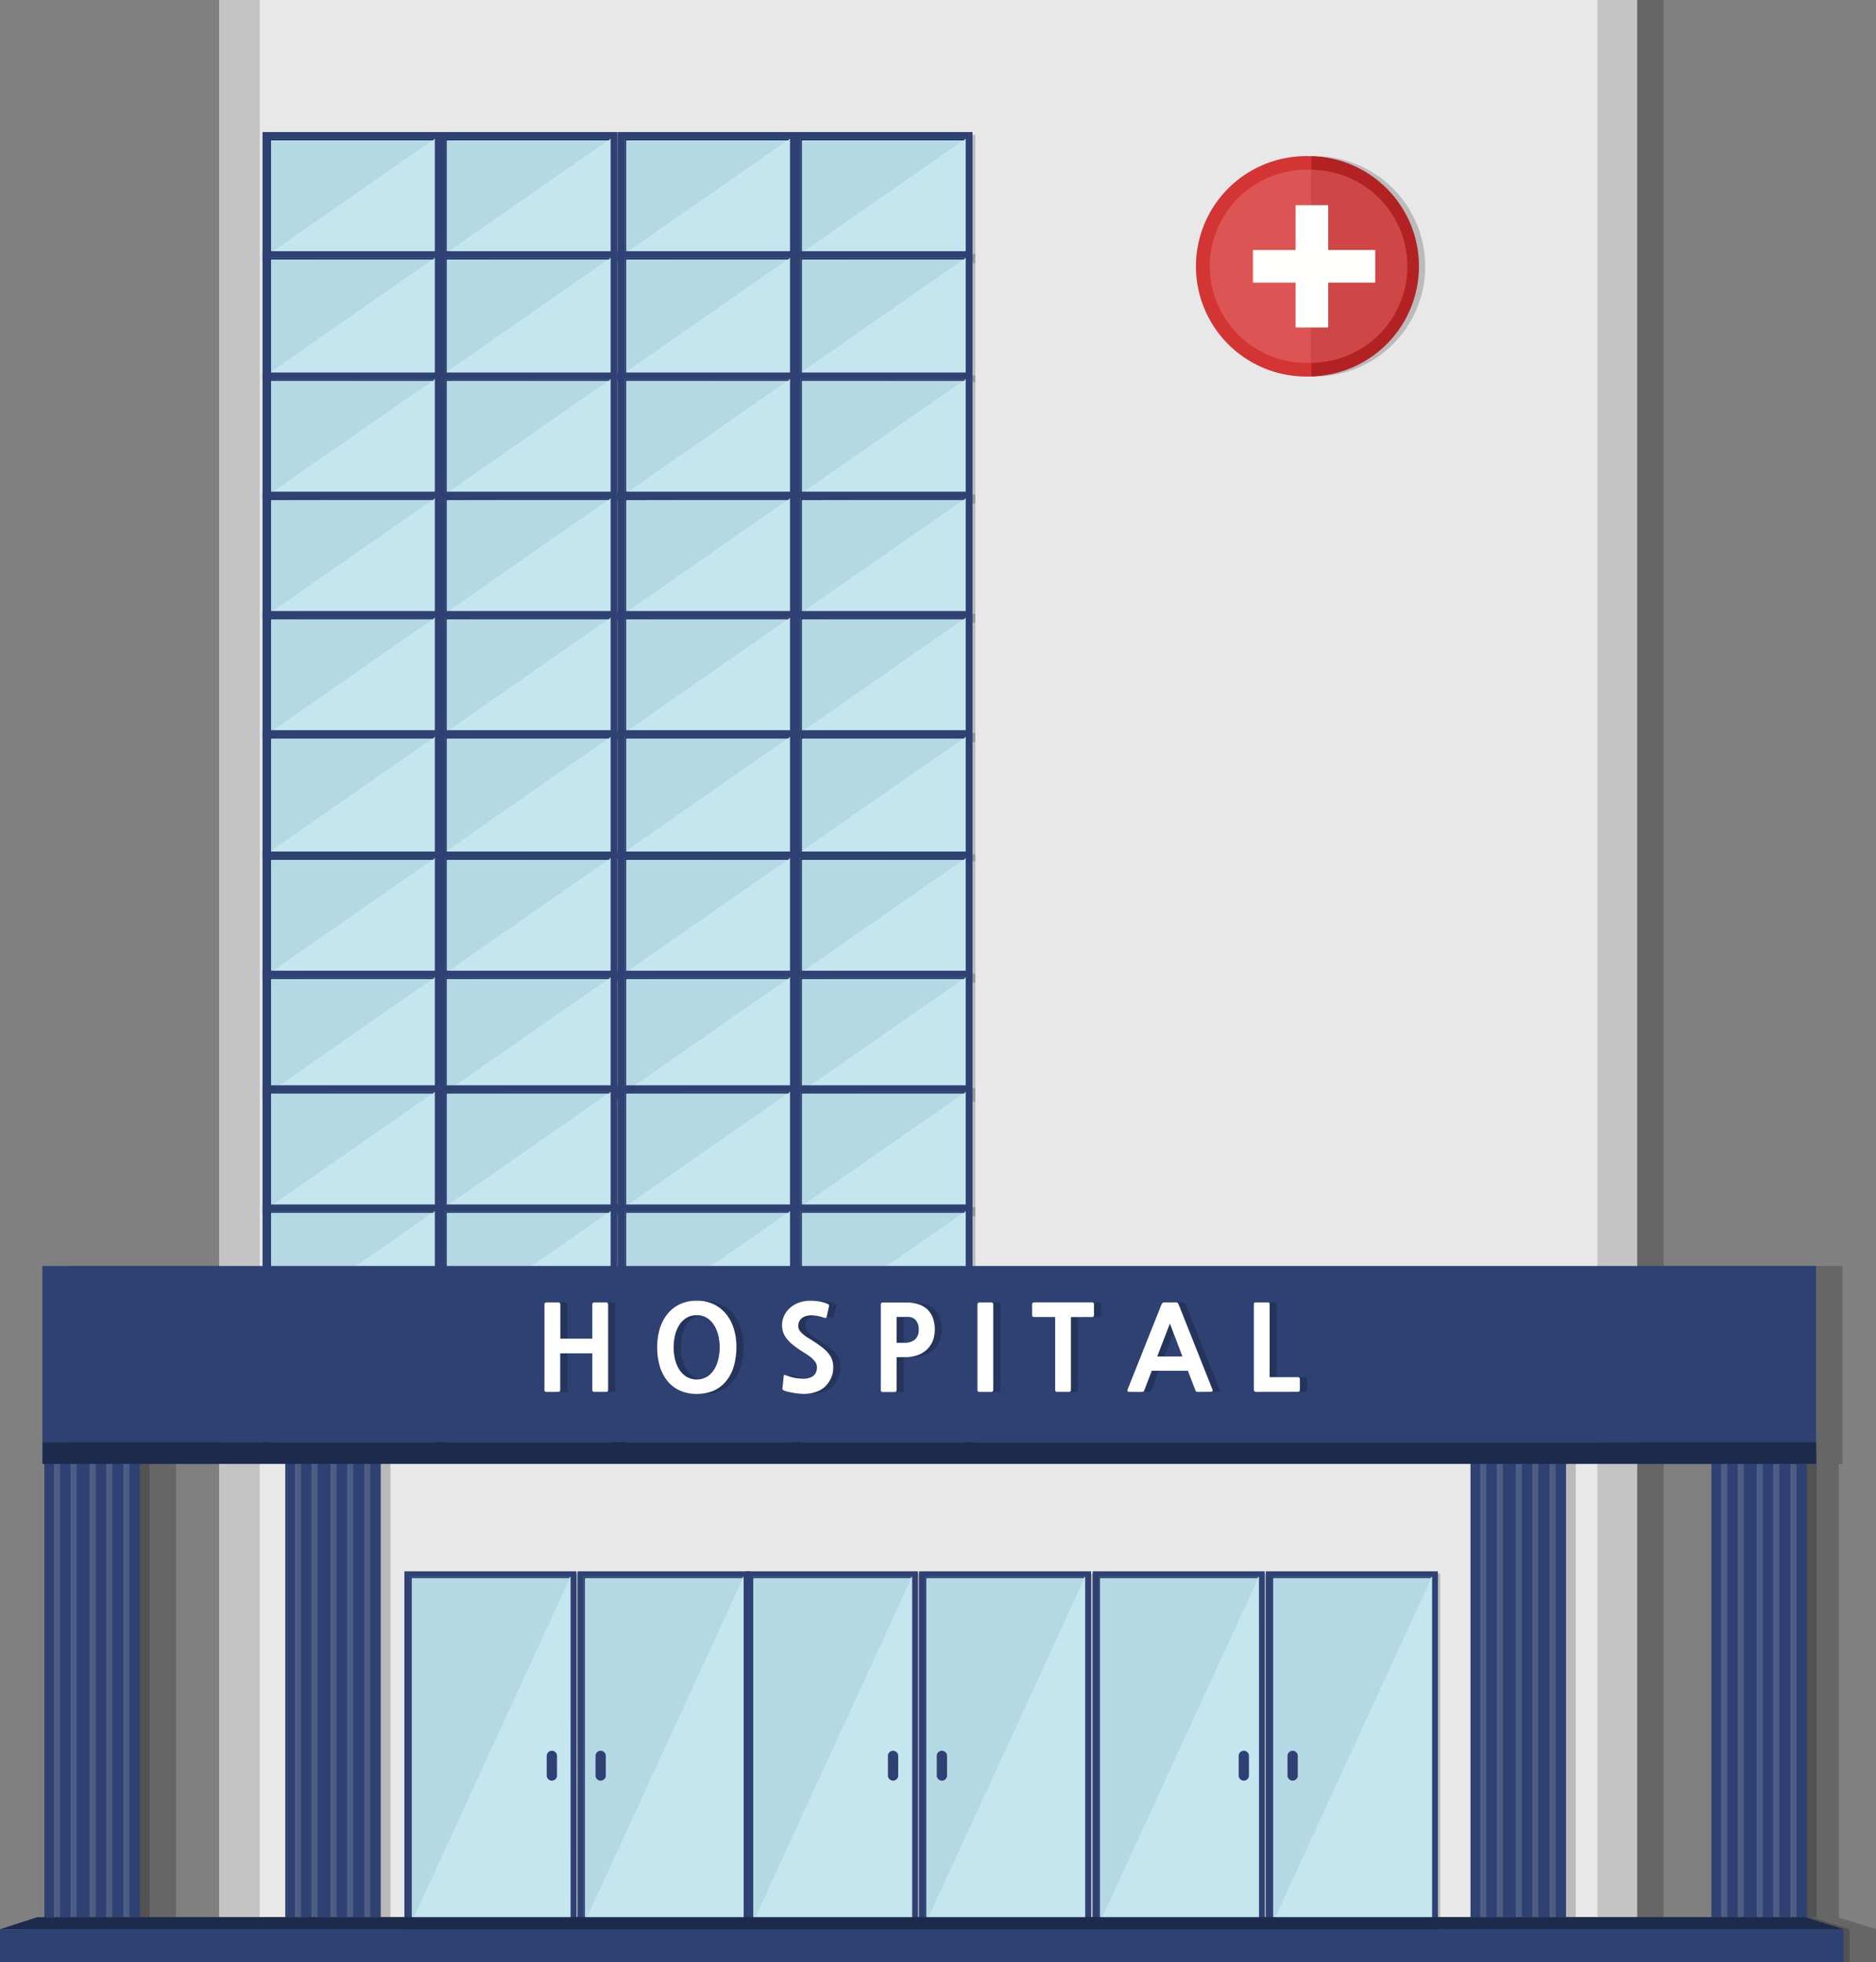 <svg xmlns="http://www.w3.org/2000/svg" width="116.7" height="122.08" viewBox="0 0 116.7 122.08">
  <rect x="0" y="0" width="116.7" height="122.08" fill="#808080" stroke="none"/>
  <g id="g_1798" data-name="g 1798" transform="translate(-435.551 -171.945)">
    <path id="path_869" data-name="path 869" d="M549.884,291.232h.052V263.024h.233V250.71h-11.13V171.945h-88.2V250.71h-11.01v12.314h.12v28.2h-.442l-2.317.748v2.051H552.251v-2.051Zm-6.494-.006H526.608v0h12.431v-28.2h4.351Zm-92.517,0h11.3v0H446.5v-28.2h4.344v28.2Z" opacity="0.2"/>
    <rect id="rectangle_2852" data-name="rectangle 2852" width="88.087" height="119.277" transform="translate(449.199 171.945)" fill="#e8e8e8"/>
    <g id="g_957" data-name="g 957">
      <g id="g_856" data-name="g 856">
        <g id="g_806" data-name="g 806">
          <g id="g_802" data-name="g 802">
            <g id="g_801" data-name="g 801">
              <rect id="rectangle_2853" data-name="rectangle 2853" width="11.141" height="7.98" transform="translate(452.055 180.332)" opacity="0.2"/>
              <g id="g_800" data-name="g 800">
                <rect id="rectangle_2854" data-name="rectangle 2854" width="11.142" height="7.982" transform="translate(451.883 180.16)" fill="#2e4172"/>
                <rect id="rectangle_2855" data-name="rectangle 2855" width="10.279" height="7.154" transform="translate(452.313 180.574)" fill="#b5d8e5"/>
                <path id="path_870" data-name="path 870" d="M462.592,180.574l-10.279,7.154h10.279Z" fill="#c5e5ef"/>
              </g>
            </g>
            <path id="path_871" data-name="path 871" d="M462.592,180.574l-.109.1H452.407v7.05h-.094v-7.154Z" fill="#1c3263"/>
          </g>
          <g id="g_805" data-name="g 805">
            <g id="g_804" data-name="g 804">
              <rect id="rectangle_2856" data-name="rectangle 2856" width="11.141" height="7.98" transform="translate(462.987 180.332)" opacity="0.2"/>
              <g id="g_803" data-name="g 803">
                <rect id="rectangle_2857" data-name="rectangle 2857" width="11.142" height="7.982" transform="translate(462.814 180.16)" fill="#2e4172"/>
                <rect id="rectangle_2858" data-name="rectangle 2858" width="10.28" height="7.154" transform="translate(463.244 180.574)" fill="#b5d8e5"/>
                <path id="path_872" data-name="path 872" d="M473.525,180.574l-10.28,7.154h10.28Z" fill="#c5e5ef"/>
              </g>
            </g>
            <path id="path_873" data-name="path 873" d="M473.525,180.574l-.11.1H463.339v7.05h-.094v-7.154Z" fill="#1c3263"/>
          </g>
        </g>
        <g id="g_813" data-name="g 813">
          <g id="g_809" data-name="g 809">
            <g id="g_808" data-name="g 808">
              <rect id="rectangle_2859" data-name="rectangle 2859" width="11.141" height="7.98" transform="translate(474.148 180.332)" opacity="0.2"/>
              <g id="g_807" data-name="g 807">
                <rect id="rectangle_2860" data-name="rectangle 2860" width="11.142" height="7.982" transform="translate(473.975 180.16)" fill="#2e4172"/>
                <rect id="rectangle_2861" data-name="rectangle 2861" width="10.279" height="7.154" transform="translate(474.406 180.574)" fill="#b5d8e5"/>
                <path id="path_874" data-name="path 874" d="M484.685,180.574l-10.279,7.154h10.279Z" fill="#c5e5ef"/>
              </g>
            </g>
            <path id="path_875" data-name="path 875" d="M484.685,180.574l-.109.1H474.5v7.05h-.094v-7.154Z" fill="#1c3263"/>
          </g>
          <g id="g_812" data-name="g 812">
            <g id="g_811" data-name="g 811">
              <rect id="rectangle_2862" data-name="rectangle 2862" width="11.141" height="7.98" transform="translate(485.08 180.332)" opacity="0.2"/>
              <g id="g_810" data-name="g 810">
                <rect id="rectangle_2863" data-name="rectangle 2863" width="11.142" height="7.982" transform="translate(484.906 180.16)" fill="#2e4172"/>
                <rect id="rectangle_2864" data-name="rectangle 2864" width="10.281" height="7.154" transform="translate(485.337 180.574)" fill="#b5d8e5"/>
                <path id="path_876" data-name="path 876" d="M495.618,180.574l-10.281,7.154h10.281Z" fill="#c5e5ef"/>
              </g>
            </g>
            <path id="path_877" data-name="path 877" d="M495.618,180.574l-.11.1H485.431v7.05h-.094v-7.154Z" fill="#1c3263"/>
          </g>
        </g>
        <g id="g_820" data-name="g 820">
          <g id="g_816" data-name="g 816">
            <g id="g_815" data-name="g 815">
              <rect id="rectangle_2865" data-name="rectangle 2865" width="11.141" height="7.979" transform="translate(452.055 187.747)" opacity="0.2"/>
              <g id="g_814" data-name="g 814">
                <rect id="rectangle_2866" data-name="rectangle 2866" width="11.142" height="7.982" transform="translate(451.883 187.574)" fill="#2e4172"/>
                <rect id="rectangle_2867" data-name="rectangle 2867" width="10.279" height="7.154" transform="translate(452.313 187.988)" fill="#b5d8e5"/>
                <path id="path_878" data-name="path 878" d="M462.592,187.988l-10.279,7.154h10.279Z" fill="#c5e5ef"/>
              </g>
            </g>
            <path id="path_879" data-name="path 879" d="M462.592,187.988l-.109.1H452.407v7.051h-.094v-7.154Z" fill="#1c3263"/>
          </g>
          <g id="g_819" data-name="g 819">
            <g id="g_818" data-name="g 818">
              <rect id="rectangle_2868" data-name="rectangle 2868" width="11.141" height="7.979" transform="translate(462.987 187.747)" opacity="0.2"/>
              <g id="g_817" data-name="g 817">
                <rect id="rectangle_2869" data-name="rectangle 2869" width="11.142" height="7.982" transform="translate(462.814 187.574)" fill="#2e4172"/>
                <rect id="rectangle_2870" data-name="rectangle 2870" width="10.28" height="7.154" transform="translate(463.244 187.988)" fill="#b5d8e5"/>
                <path id="path_880" data-name="path 880" d="M473.525,187.988l-10.28,7.154h10.28Z" fill="#c5e5ef"/>
              </g>
            </g>
            <path id="path_881" data-name="path 881" d="M473.525,187.988l-.11.1H463.339v7.051h-.094v-7.154Z" fill="#1c3263"/>
          </g>
        </g>
        <g id="g_827" data-name="g 827">
          <g id="g_823" data-name="g 823">
            <g id="g_822" data-name="g 822">
              <rect id="rectangle_2871" data-name="rectangle 2871" width="11.141" height="7.979" transform="translate(474.148 187.747)" opacity="0.2"/>
              <g id="g_821" data-name="g 821">
                <rect id="rectangle_2872" data-name="rectangle 2872" width="11.142" height="7.982" transform="translate(473.975 187.574)" fill="#2e4172"/>
                <rect id="rectangle_2873" data-name="rectangle 2873" width="10.279" height="7.154" transform="translate(474.406 187.988)" fill="#b5d8e5"/>
                <path id="path_882" data-name="path 882" d="M484.685,187.988l-10.279,7.154h10.279Z" fill="#c5e5ef"/>
              </g>
            </g>
            <path id="path_883" data-name="path 883" d="M484.685,187.988l-.109.1H474.5v7.051h-.094v-7.154Z" fill="#1c3263"/>
          </g>
          <g id="g_826" data-name="g 826">
            <g id="g_825" data-name="g 825">
              <rect id="rectangle_2874" data-name="rectangle 2874" width="11.141" height="7.979" transform="translate(485.08 187.747)" opacity="0.2"/>
              <g id="g_824" data-name="g 824">
                <rect id="rectangle_2875" data-name="rectangle 2875" width="11.142" height="7.982" transform="translate(484.906 187.574)" fill="#2e4172"/>
                <rect id="rectangle_2876" data-name="rectangle 2876" width="10.281" height="7.154" transform="translate(485.337 187.988)" fill="#b5d8e5"/>
                <path id="path_884" data-name="path 884" d="M495.618,187.988l-10.281,7.154h10.281Z" fill="#c5e5ef"/>
              </g>
            </g>
            <path id="path_885" data-name="path 885" d="M495.618,187.988l-.11.1H485.431v7.051h-.094v-7.154Z" fill="#1c3263"/>
          </g>
        </g>
        <g id="g_834" data-name="g 834">
          <g id="g_830" data-name="g 830">
            <g id="g_829" data-name="g 829">
              <rect id="rectangle_2877" data-name="rectangle 2877" width="11.141" height="7.98" transform="translate(452.055 195.294)" opacity="0.2"/>
              <g id="g_828" data-name="g 828">
                <rect id="rectangle_2878" data-name="rectangle 2878" width="11.142" height="7.982" transform="translate(451.883 195.122)" fill="#2e4172"/>
                <rect id="rectangle_2879" data-name="rectangle 2879" width="10.279" height="7.153" transform="translate(452.313 195.537)" fill="#b5d8e5"/>
                <path id="path_886" data-name="path 886" d="M462.592,195.537l-10.279,7.153h10.279Z" fill="#c5e5ef"/>
              </g>
            </g>
            <path id="path_887" data-name="path 887" d="M462.592,195.537l-.109.1H452.407v7.05h-.094v-7.153Z" fill="#1c3263"/>
          </g>
          <g id="g_833" data-name="g 833">
            <g id="g_832" data-name="g 832">
              <rect id="rectangle_2880" data-name="rectangle 2880" width="11.141" height="7.98" transform="translate(462.987 195.294)" opacity="0.2"/>
              <g id="g_831" data-name="g 831">
                <rect id="rectangle_2881" data-name="rectangle 2881" width="11.142" height="7.982" transform="translate(462.814 195.122)" fill="#2e4172"/>
                <rect id="rectangle_2882" data-name="rectangle 2882" width="10.28" height="7.153" transform="translate(463.244 195.537)" fill="#b5d8e5"/>
                <path id="path_888" data-name="path 888" d="M473.525,195.537l-10.28,7.153h10.28Z" fill="#c5e5ef"/>
              </g>
            </g>
            <path id="path_889" data-name="path 889" d="M473.525,195.537l-.11.1H463.339v7.05h-.094v-7.153Z" fill="#1c3263"/>
          </g>
        </g>
        <g id="g_841" data-name="g 841">
          <g id="g_837" data-name="g 837">
            <g id="g_836" data-name="g 836">
              <rect id="rectangle_2883" data-name="rectangle 2883" width="11.141" height="7.98" transform="translate(474.148 195.294)" opacity="0.2"/>
              <g id="g_835" data-name="g 835">
                <rect id="rectangle_2884" data-name="rectangle 2884" width="11.142" height="7.982" transform="translate(473.975 195.122)" fill="#2e4172"/>
                <rect id="rectangle_2885" data-name="rectangle 2885" width="10.279" height="7.153" transform="translate(474.406 195.537)" fill="#b5d8e5"/>
                <path id="path_890" data-name="path 890" d="M484.685,195.537l-10.279,7.153h10.279Z" fill="#c5e5ef"/>
              </g>
            </g>
            <path id="path_891" data-name="path 891" d="M484.685,195.537l-.109.1H474.5v7.05h-.094v-7.153Z" fill="#1c3263"/>
          </g>
          <g id="g_840" data-name="g 840">
            <g id="g_839" data-name="g 839">
              <rect id="rectangle_2886" data-name="rectangle 2886" width="11.141" height="7.98" transform="translate(485.08 195.294)" opacity="0.2"/>
              <g id="g_838" data-name="g 838">
                <rect id="rectangle_2887" data-name="rectangle 2887" width="11.142" height="7.982" transform="translate(484.906 195.122)" fill="#2e4172"/>
                <rect id="rectangle_2888" data-name="rectangle 2888" width="10.281" height="7.153" transform="translate(485.337 195.537)" fill="#b5d8e5"/>
                <path id="path_892" data-name="path 892" d="M495.618,195.537l-10.281,7.153h10.281Z" fill="#c5e5ef"/>
              </g>
            </g>
            <path id="path_893" data-name="path 893" d="M495.618,195.537l-.11.1H485.431v7.05h-.094v-7.153Z" fill="#1c3263"/>
          </g>
        </g>
        <g id="g_848" data-name="g 848">
          <g id="g_844" data-name="g 844">
            <g id="g_843" data-name="g 843">
              <rect id="rectangle_2889" data-name="rectangle 2889" width="11.141" height="7.981" transform="translate(452.055 202.708)" opacity="0.2"/>
              <g id="g_842" data-name="g 842">
                <rect id="rectangle_2890" data-name="rectangle 2890" width="11.142" height="7.983" transform="translate(451.883 202.536)" fill="#2e4172"/>
                <rect id="rectangle_2891" data-name="rectangle 2891" width="10.279" height="7.153" transform="translate(452.313 202.951)" fill="#b5d8e5"/>
                <path id="path_894" data-name="path 894" d="M462.592,202.951,452.313,210.1h10.279Z" fill="#c5e5ef"/>
              </g>
            </g>
            <path id="path_895" data-name="path 895" d="M462.592,202.951l-.109.1H452.407V210.1h-.094v-7.153Z" fill="#1c3263"/>
          </g>
          <g id="g_847" data-name="g 847">
            <g id="g_846" data-name="g 846">
              <rect id="rectangle_2892" data-name="rectangle 2892" width="11.141" height="7.981" transform="translate(462.987 202.708)" opacity="0.2"/>
              <g id="g_845" data-name="g 845">
                <rect id="rectangle_2893" data-name="rectangle 2893" width="11.142" height="7.983" transform="translate(462.814 202.536)" fill="#2e4172"/>
                <rect id="rectangle_2894" data-name="rectangle 2894" width="10.28" height="7.153" transform="translate(463.244 202.951)" fill="#b5d8e5"/>
                <path id="path_896" data-name="path 896" d="M473.525,202.951l-10.28,7.153h10.28Z" fill="#c5e5ef"/>
              </g>
            </g>
            <path id="path_897" data-name="path 897" d="M473.525,202.951l-.11.1H463.339V210.1h-.094v-7.153Z" fill="#1c3263"/>
          </g>
        </g>
        <g id="g_855" data-name="g 855">
          <g id="g_851" data-name="g 851">
            <g id="g_850" data-name="g 850">
              <rect id="rectangle_2895" data-name="rectangle 2895" width="11.141" height="7.981" transform="translate(474.148 202.708)" opacity="0.2"/>
              <g id="g_849" data-name="g 849">
                <rect id="rectangle_2896" data-name="rectangle 2896" width="11.142" height="7.983" transform="translate(473.975 202.536)" fill="#2e4172"/>
                <rect id="rectangle_2897" data-name="rectangle 2897" width="10.279" height="7.153" transform="translate(474.406 202.951)" fill="#b5d8e5"/>
                <path id="path_898" data-name="path 898" d="M484.685,202.951,474.406,210.1h10.279Z" fill="#c5e5ef"/>
              </g>
            </g>
            <path id="path_899" data-name="path 899" d="M484.685,202.951l-.109.1H474.5V210.1h-.094v-7.153Z" fill="#1c3263"/>
          </g>
          <g id="g_854" data-name="g 854">
            <g id="g_853" data-name="g 853">
              <rect id="rectangle_2898" data-name="rectangle 2898" width="11.141" height="7.981" transform="translate(485.08 202.708)" opacity="0.2"/>
              <g id="g_852" data-name="g 852">
                <rect id="rectangle_2899" data-name="rectangle 2899" width="11.142" height="7.983" transform="translate(484.906 202.536)" fill="#2e4172"/>
                <rect id="rectangle_2900" data-name="rectangle 2900" width="10.281" height="7.153" transform="translate(485.337 202.951)" fill="#b5d8e5"/>
                <path id="path_900" data-name="path 900" d="M495.618,202.951,485.337,210.1h10.281Z" fill="#c5e5ef"/>
              </g>
            </g>
            <path id="path_901" data-name="path 901" d="M495.618,202.951l-.11.1H485.431V210.1h-.094v-7.153Z" fill="#1c3263"/>
          </g>
        </g>
      </g>
      <g id="g_913" data-name="g 913">
        <g id="g_863" data-name="g 863">
          <g id="g_859" data-name="g 859">
            <g id="g_858" data-name="g 858">
              <rect id="rectangle_2901" data-name="rectangle 2901" width="11.141" height="7.982" transform="translate(452.055 210.134)" opacity="0.2"/>
              <g id="g_857" data-name="g 857">
                <rect id="rectangle_2902" data-name="rectangle 2902" width="11.142" height="7.983" transform="translate(451.883 209.962)" fill="#2e4172"/>
                <rect id="rectangle_2903" data-name="rectangle 2903" width="10.279" height="7.154" transform="translate(452.313 210.376)" fill="#b5d8e5"/>
                <path id="path_902" data-name="path 902" d="M462.592,210.376l-10.279,7.154h10.279Z" fill="#c5e5ef"/>
              </g>
            </g>
            <path id="path_903" data-name="path 903" d="M462.592,210.376l-.109.1H452.407v7.051h-.094v-7.154Z" fill="#1c3263"/>
          </g>
          <g id="g_862" data-name="g 862">
            <g id="g_861" data-name="g 861">
              <rect id="rectangle_2904" data-name="rectangle 2904" width="11.141" height="7.982" transform="translate(462.987 210.134)" opacity="0.2"/>
              <g id="g_860" data-name="g 860">
                <rect id="rectangle_2905" data-name="rectangle 2905" width="11.142" height="7.983" transform="translate(462.814 209.962)" fill="#2e4172"/>
                <rect id="rectangle_2906" data-name="rectangle 2906" width="10.28" height="7.154" transform="translate(463.244 210.376)" fill="#b5d8e5"/>
                <path id="path_904" data-name="path 904" d="M473.525,210.376l-10.28,7.154h10.28Z" fill="#c5e5ef"/>
              </g>
            </g>
            <path id="path_905" data-name="path 905" d="M473.525,210.376l-.11.1H463.339v7.051h-.094v-7.154Z" fill="#1c3263"/>
          </g>
        </g>
        <g id="g_870" data-name="g 870">
          <g id="g_866" data-name="g 866">
            <g id="g_865" data-name="g 865">
              <rect id="rectangle_2907" data-name="rectangle 2907" width="11.141" height="7.982" transform="translate(474.148 210.134)" opacity="0.2"/>
              <g id="g_864" data-name="g 864">
                <rect id="rectangle_2908" data-name="rectangle 2908" width="11.142" height="7.983" transform="translate(473.975 209.962)" fill="#2e4172"/>
                <rect id="rectangle_2909" data-name="rectangle 2909" width="10.279" height="7.154" transform="translate(474.406 210.376)" fill="#b5d8e5"/>
                <path id="path_906" data-name="path 906" d="M484.685,210.376l-10.279,7.154h10.279Z" fill="#c5e5ef"/>
              </g>
            </g>
            <path id="path_907" data-name="path 907" d="M484.685,210.376l-.109.1H474.5v7.051h-.094v-7.154Z" fill="#1c3263"/>
          </g>
          <g id="g_869" data-name="g 869">
            <g id="g_868" data-name="g 868">
              <rect id="rectangle_2910" data-name="rectangle 2910" width="11.141" height="7.982" transform="translate(485.08 210.134)" opacity="0.2"/>
              <g id="g_867" data-name="g 867">
                <rect id="rectangle_2911" data-name="rectangle 2911" width="11.142" height="7.983" transform="translate(484.906 209.962)" fill="#2e4172"/>
                <rect id="rectangle_2912" data-name="rectangle 2912" width="10.281" height="7.154" transform="translate(485.337 210.376)" fill="#b5d8e5"/>
                <path id="path_908" data-name="path 908" d="M495.618,210.376l-10.281,7.154h10.281Z" fill="#c5e5ef"/>
              </g>
            </g>
            <path id="path_909" data-name="path 909" d="M495.618,210.376l-.11.1H485.431v7.051h-.094v-7.154Z" fill="#1c3263"/>
          </g>
        </g>
        <g id="g_877" data-name="g 877">
          <g id="g_873" data-name="g 873">
            <g id="g_872" data-name="g 872">
              <rect id="rectangle_2913" data-name="rectangle 2913" width="11.141" height="7.982" transform="translate(452.055 217.548)" opacity="0.2"/>
              <g id="g_871" data-name="g 871">
                <rect id="rectangle_2914" data-name="rectangle 2914" width="11.142" height="7.982" transform="translate(451.883 217.376)" fill="#2e4172"/>
                <rect id="rectangle_2915" data-name="rectangle 2915" width="10.279" height="7.154" transform="translate(452.313 217.79)" fill="#b5d8e5"/>
                <path id="path_910" data-name="path 910" d="M462.592,217.79l-10.279,7.154h10.279Z" fill="#c5e5ef"/>
              </g>
            </g>
            <path id="path_911" data-name="path 911" d="M462.592,217.79l-.109.1H452.407v7.051h-.094V217.79Z" fill="#1c3263"/>
          </g>
          <g id="g_876" data-name="g 876">
            <g id="g_875" data-name="g 875">
              <rect id="rectangle_2916" data-name="rectangle 2916" width="11.141" height="7.982" transform="translate(462.987 217.548)" opacity="0.2"/>
              <g id="g_874" data-name="g 874">
                <rect id="rectangle_2917" data-name="rectangle 2917" width="11.142" height="7.982" transform="translate(462.814 217.376)" fill="#2e4172"/>
                <rect id="rectangle_2918" data-name="rectangle 2918" width="10.28" height="7.154" transform="translate(463.244 217.79)" fill="#b5d8e5"/>
                <path id="path_912" data-name="path 912" d="M473.525,217.79l-10.28,7.154h10.28Z" fill="#c5e5ef"/>
              </g>
            </g>
            <path id="path_913" data-name="path 913" d="M473.525,217.79l-.11.1H463.339v7.051h-.094V217.79Z" fill="#1c3263"/>
          </g>
        </g>
        <g id="g_884" data-name="g 884">
          <g id="g_880" data-name="g 880">
            <g id="g_879" data-name="g 879">
              <rect id="rectangle_2919" data-name="rectangle 2919" width="11.141" height="7.982" transform="translate(474.148 217.548)" opacity="0.2"/>
              <g id="g_878" data-name="g 878">
                <rect id="rectangle_2920" data-name="rectangle 2920" width="11.142" height="7.982" transform="translate(473.975 217.376)" fill="#2e4172"/>
                <rect id="rectangle_2921" data-name="rectangle 2921" width="10.279" height="7.154" transform="translate(474.406 217.79)" fill="#b5d8e5"/>
                <path id="path_914" data-name="path 914" d="M484.685,217.79l-10.279,7.154h10.279Z" fill="#c5e5ef"/>
              </g>
            </g>
            <path id="path_915" data-name="path 915" d="M484.685,217.79l-.109.1H474.5v7.051h-.094V217.79Z" fill="#1c3263"/>
          </g>
          <g id="g_883" data-name="g 883">
            <g id="g_882" data-name="g 882">
              <rect id="rectangle_2922" data-name="rectangle 2922" width="11.141" height="7.982" transform="translate(485.08 217.548)" opacity="0.2"/>
              <g id="g_881" data-name="g 881">
                <rect id="rectangle_2923" data-name="rectangle 2923" width="11.142" height="7.982" transform="translate(484.906 217.376)" fill="#2e4172"/>
                <rect id="rectangle_2924" data-name="rectangle 2924" width="10.281" height="7.154" transform="translate(485.337 217.79)" fill="#b5d8e5"/>
                <path id="path_916" data-name="path 916" d="M495.618,217.79l-10.281,7.154h10.281Z" fill="#c5e5ef"/>
              </g>
            </g>
            <path id="path_917" data-name="path 917" d="M495.618,217.79l-.11.1H485.431v7.051h-.094V217.79Z" fill="#1c3263"/>
          </g>
        </g>
        <g id="g_891" data-name="g 891">
          <g id="g_887" data-name="g 887">
            <g id="g_886" data-name="g 886">
              <rect id="rectangle_2925" data-name="rectangle 2925" width="11.141" height="7.981" transform="translate(452.055 225.097)" opacity="0.2"/>
              <g id="g_885" data-name="g 885">
                <rect id="rectangle_2926" data-name="rectangle 2926" width="11.142" height="7.982" transform="translate(451.883 224.925)" fill="#2e4172"/>
                <rect id="rectangle_2927" data-name="rectangle 2927" width="10.279" height="7.155" transform="translate(452.313 225.338)" fill="#b5d8e5"/>
                <path id="path_918" data-name="path 918" d="M462.592,225.338l-10.279,7.155h10.279Z" fill="#c5e5ef"/>
              </g>
            </g>
            <path id="path_919" data-name="path 919" d="M462.592,225.338l-.109.1H452.407v7.051h-.094v-7.155Z" fill="#1c3263"/>
          </g>
          <g id="g_890" data-name="g 890">
            <g id="g_889" data-name="g 889">
              <rect id="rectangle_2928" data-name="rectangle 2928" width="11.141" height="7.981" transform="translate(462.987 225.097)" opacity="0.2"/>
              <g id="g_888" data-name="g 888">
                <rect id="rectangle_2929" data-name="rectangle 2929" width="11.142" height="7.982" transform="translate(462.814 224.925)" fill="#2e4172"/>
                <rect id="rectangle_2930" data-name="rectangle 2930" width="10.28" height="7.155" transform="translate(463.244 225.338)" fill="#b5d8e5"/>
                <path id="path_920" data-name="path 920" d="M473.525,225.338l-10.28,7.155h10.28Z" fill="#c5e5ef"/>
              </g>
            </g>
            <path id="path_921" data-name="path 921" d="M473.525,225.338l-.11.1H463.339v7.051h-.094v-7.155Z" fill="#1c3263"/>
          </g>
        </g>
        <g id="g_898" data-name="g 898">
          <g id="g_894" data-name="g 894">
            <g id="g_893" data-name="g 893">
              <rect id="rectangle_2931" data-name="rectangle 2931" width="11.141" height="7.981" transform="translate(474.148 225.097)" opacity="0.2"/>
              <g id="g_892" data-name="g 892">
                <rect id="rectangle_2932" data-name="rectangle 2932" width="11.142" height="7.982" transform="translate(473.975 224.925)" fill="#2e4172"/>
                <rect id="rectangle_2933" data-name="rectangle 2933" width="10.279" height="7.155" transform="translate(474.406 225.338)" fill="#b5d8e5"/>
                <path id="path_922" data-name="path 922" d="M484.685,225.338l-10.279,7.155h10.279Z" fill="#c5e5ef"/>
              </g>
            </g>
            <path id="path_923" data-name="path 923" d="M484.685,225.338l-.109.1H474.5v7.051h-.094v-7.155Z" fill="#1c3263"/>
          </g>
          <g id="g_897" data-name="g 897">
            <g id="g_896" data-name="g 896">
              <rect id="rectangle_2934" data-name="rectangle 2934" width="11.141" height="7.981" transform="translate(485.08 225.097)" opacity="0.2"/>
              <g id="g_895" data-name="g 895">
                <rect id="rectangle_2935" data-name="rectangle 2935" width="11.142" height="7.982" transform="translate(484.906 224.925)" fill="#2e4172"/>
                <rect id="rectangle_2936" data-name="rectangle 2936" width="10.281" height="7.155" transform="translate(485.337 225.338)" fill="#b5d8e5"/>
                <path id="path_924" data-name="path 924" d="M495.618,225.338l-10.281,7.155h10.281Z" fill="#c5e5ef"/>
              </g>
            </g>
            <path id="path_925" data-name="path 925" d="M495.618,225.338l-.11.1H485.431v7.051h-.094v-7.155Z" fill="#1c3263"/>
          </g>
        </g>
        <g id="g_905" data-name="g 905">
          <g id="g_901" data-name="g 901">
            <g id="g_900" data-name="g 900">
              <rect id="rectangle_2937" data-name="rectangle 2937" width="11.141" height="7.98" transform="translate(452.055 232.511)" opacity="0.2"/>
              <g id="g_899" data-name="g 899">
                <rect id="rectangle_2938" data-name="rectangle 2938" width="11.142" height="7.981" transform="translate(451.883 232.339)" fill="#2e4172"/>
                <rect id="rectangle_2939" data-name="rectangle 2939" width="10.279" height="7.155" transform="translate(452.313 232.752)" fill="#b5d8e5"/>
                <path id="path_926" data-name="path 926" d="M462.592,232.752l-10.279,7.155h10.279Z" fill="#c5e5ef"/>
              </g>
            </g>
            <path id="path_927" data-name="path 927" d="M462.592,232.752l-.109.1H452.407v7.051h-.094v-7.155Z" fill="#1c3263"/>
          </g>
          <g id="g_904" data-name="g 904">
            <g id="g_903" data-name="g 903">
              <rect id="rectangle_2940" data-name="rectangle 2940" width="11.141" height="7.98" transform="translate(462.987 232.511)" opacity="0.2"/>
              <g id="g_902" data-name="g 902">
                <rect id="rectangle_2941" data-name="rectangle 2941" width="11.142" height="7.981" transform="translate(462.814 232.339)" fill="#2e4172"/>
                <rect id="rectangle_2942" data-name="rectangle 2942" width="10.28" height="7.155" transform="translate(463.244 232.752)" fill="#b5d8e5"/>
                <path id="path_928" data-name="path 928" d="M473.525,232.752l-10.28,7.155h10.28Z" fill="#c5e5ef"/>
              </g>
            </g>
            <path id="path_929" data-name="path 929" d="M473.525,232.752l-.11.1H463.339v7.051h-.094v-7.155Z" fill="#1c3263"/>
          </g>
        </g>
        <g id="g_912" data-name="g 912">
          <g id="g_908" data-name="g 908">
            <g id="g_907" data-name="g 907">
              <rect id="rectangle_2943" data-name="rectangle 2943" width="11.141" height="7.98" transform="translate(474.148 232.511)" opacity="0.2"/>
              <g id="g_906" data-name="g 906">
                <rect id="rectangle_2944" data-name="rectangle 2944" width="11.142" height="7.981" transform="translate(473.975 232.339)" fill="#2e4172"/>
                <rect id="rectangle_2945" data-name="rectangle 2945" width="10.279" height="7.155" transform="translate(474.406 232.752)" fill="#b5d8e5"/>
                <path id="path_930" data-name="path 930" d="M484.685,232.752l-10.279,7.155h10.279Z" fill="#c5e5ef"/>
              </g>
            </g>
            <path id="path_931" data-name="path 931" d="M484.685,232.752l-.109.1H474.5v7.051h-.094v-7.155Z" fill="#1c3263"/>
          </g>
          <g id="g_911" data-name="g 911">
            <g id="g_910" data-name="g 910">
              <rect id="rectangle_2946" data-name="rectangle 2946" width="11.141" height="7.98" transform="translate(485.08 232.511)" opacity="0.2"/>
              <g id="g_909" data-name="g 909">
                <rect id="rectangle_2947" data-name="rectangle 2947" width="11.142" height="7.981" transform="translate(484.906 232.339)" fill="#2e4172"/>
                <rect id="rectangle_2948" data-name="rectangle 2948" width="10.281" height="7.155" transform="translate(485.337 232.752)" fill="#b5d8e5"/>
                <path id="path_932" data-name="path 932" d="M495.618,232.752l-10.281,7.155h10.281Z" fill="#c5e5ef"/>
              </g>
            </g>
            <path id="path_933" data-name="path 933" d="M495.618,232.752l-.11.1H485.431v7.051h-.094v-7.155Z" fill="#1c3263"/>
          </g>
        </g>
      </g>
      <g id="g_956" data-name="g 956">
        <g id="g_920" data-name="g 920">
          <g id="g_916" data-name="g 916">
            <g id="g_915" data-name="g 915">
              <rect id="rectangle_2949" data-name="rectangle 2949" width="11.141" height="7.98" transform="translate(452.055 239.64)" opacity="0.2"/>
              <g id="g_914" data-name="g 914">
                <rect id="rectangle_2950" data-name="rectangle 2950" width="11.142" height="7.981" transform="translate(451.883 239.468)" fill="#2e4172"/>
                <rect id="rectangle_2951" data-name="rectangle 2951" width="10.279" height="7.155" transform="translate(452.313 239.881)" fill="#b5d8e5"/>
                <path id="path_934" data-name="path 934" d="M462.592,239.881l-10.279,7.155h10.279Z" fill="#c5e5ef"/>
              </g>
            </g>
            <path id="path_935" data-name="path 935" d="M462.592,239.881l-.109.1H452.407v7.051h-.094v-7.155Z" fill="#1c3263"/>
          </g>
          <g id="g_919" data-name="g 919">
            <g id="g_918" data-name="g 918">
              <rect id="rectangle_2952" data-name="rectangle 2952" width="11.141" height="7.98" transform="translate(462.987 239.64)" opacity="0.2"/>
              <g id="g_917" data-name="g 917">
                <rect id="rectangle_2953" data-name="rectangle 2953" width="11.142" height="7.981" transform="translate(462.814 239.468)" fill="#2e4172"/>
                <rect id="rectangle_2954" data-name="rectangle 2954" width="10.28" height="7.155" transform="translate(463.244 239.881)" fill="#b5d8e5"/>
                <path id="path_936" data-name="path 936" d="M473.525,239.881l-10.28,7.155h10.28Z" fill="#c5e5ef"/>
              </g>
            </g>
            <path id="path_937" data-name="path 937" d="M473.525,239.881l-.11.1H463.339v7.051h-.094v-7.155Z" fill="#1c3263"/>
          </g>
        </g>
        <g id="g_927" data-name="g 927">
          <g id="g_923" data-name="g 923">
            <g id="g_922" data-name="g 922">
              <rect id="rectangle_2955" data-name="rectangle 2955" width="11.141" height="7.98" transform="translate(474.148 239.64)" opacity="0.2"/>
              <g id="g_921" data-name="g 921">
                <rect id="rectangle_2956" data-name="rectangle 2956" width="11.142" height="7.981" transform="translate(473.975 239.468)" fill="#2e4172"/>
                <rect id="rectangle_2957" data-name="rectangle 2957" width="10.279" height="7.155" transform="translate(474.406 239.881)" fill="#b5d8e5"/>
                <path id="path_938" data-name="path 938" d="M484.685,239.881l-10.279,7.155h10.279Z" fill="#c5e5ef"/>
              </g>
            </g>
            <path id="path_939" data-name="path 939" d="M484.685,239.881l-.109.1H474.5v7.051h-.094v-7.155Z" fill="#1c3263"/>
          </g>
          <g id="g_926" data-name="g 926">
            <g id="g_925" data-name="g 925">
              <rect id="rectangle_2958" data-name="rectangle 2958" width="11.141" height="7.98" transform="translate(485.08 239.64)" opacity="0.2"/>
              <g id="g_924" data-name="g 924">
                <rect id="rectangle_2959" data-name="rectangle 2959" width="11.142" height="7.981" transform="translate(484.906 239.468)" fill="#2e4172"/>
                <rect id="rectangle_2960" data-name="rectangle 2960" width="10.281" height="7.155" transform="translate(485.337 239.881)" fill="#b5d8e5"/>
                <path id="path_940" data-name="path 940" d="M495.618,239.881l-10.281,7.155h10.281Z" fill="#c5e5ef"/>
              </g>
            </g>
            <path id="path_941" data-name="path 941" d="M495.618,239.881l-.11.1H485.431v7.051h-.094v-7.155Z" fill="#1c3263"/>
          </g>
        </g>
        <g id="g_934" data-name="g 934">
          <g id="g_930" data-name="g 930">
            <g id="g_929" data-name="g 929">
              <rect id="rectangle_2961" data-name="rectangle 2961" width="11.141" height="7.981" transform="translate(452.055 247.053)" opacity="0.2"/>
              <g id="g_928" data-name="g 928">
                <rect id="rectangle_2962" data-name="rectangle 2962" width="11.142" height="7.981" transform="translate(451.883 246.882)" fill="#2e4172"/>
                <rect id="rectangle_2963" data-name="rectangle 2963" width="10.279" height="7.154" transform="translate(452.313 247.295)" fill="#b5d8e5"/>
                <path id="path_942" data-name="path 942" d="M462.592,247.3l-10.279,7.154h10.279Z" fill="#c5e5ef"/>
              </g>
            </g>
            <path id="path_943" data-name="path 943" d="M462.592,247.3l-.109.1H452.407v7.05h-.094V247.3Z" fill="#1c3263"/>
          </g>
          <g id="g_933" data-name="g 933">
            <g id="g_932" data-name="g 932">
              <rect id="rectangle_2964" data-name="rectangle 2964" width="11.141" height="7.981" transform="translate(462.987 247.053)" opacity="0.2"/>
              <g id="g_931" data-name="g 931">
                <rect id="rectangle_2965" data-name="rectangle 2965" width="11.142" height="7.981" transform="translate(462.814 246.882)" fill="#2e4172"/>
                <rect id="rectangle_2966" data-name="rectangle 2966" width="10.28" height="7.154" transform="translate(463.244 247.295)" fill="#b5d8e5"/>
                <path id="path_944" data-name="path 944" d="M473.525,247.3l-10.28,7.154h10.28Z" fill="#c5e5ef"/>
              </g>
            </g>
            <path id="path_945" data-name="path 945" d="M473.525,247.3l-.11.1H463.339v7.05h-.094V247.3Z" fill="#1c3263"/>
          </g>
        </g>
        <g id="g_941" data-name="g 941">
          <g id="g_937" data-name="g 937">
            <g id="g_936" data-name="g 936">
              <rect id="rectangle_2967" data-name="rectangle 2967" width="11.141" height="7.981" transform="translate(474.148 247.053)" opacity="0.2"/>
              <g id="g_935" data-name="g 935">
                <rect id="rectangle_2968" data-name="rectangle 2968" width="11.142" height="7.981" transform="translate(473.975 246.882)" fill="#2e4172"/>
                <rect id="rectangle_2969" data-name="rectangle 2969" width="10.279" height="7.154" transform="translate(474.406 247.295)" fill="#b5d8e5"/>
                <path id="path_946" data-name="path 946" d="M484.685,247.3l-10.279,7.154h10.279Z" fill="#c5e5ef"/>
              </g>
            </g>
            <path id="path_947" data-name="path 947" d="M484.685,247.3l-.109.1H474.5v7.05h-.094V247.3Z" fill="#1c3263"/>
          </g>
          <g id="g_940" data-name="g 940">
            <g id="g_939" data-name="g 939">
              <rect id="rectangle_2970" data-name="rectangle 2970" width="11.141" height="7.981" transform="translate(485.08 247.053)" opacity="0.2"/>
              <g id="g_938" data-name="g 938">
                <rect id="rectangle_2971" data-name="rectangle 2971" width="11.142" height="7.981" transform="translate(484.906 246.882)" fill="#2e4172"/>
                <rect id="rectangle_2972" data-name="rectangle 2972" width="10.281" height="7.154" transform="translate(485.337 247.295)" fill="#b5d8e5"/>
                <path id="path_948" data-name="path 948" d="M495.618,247.3l-10.281,7.154h10.281Z" fill="#c5e5ef"/>
              </g>
            </g>
            <path id="path_949" data-name="path 949" d="M495.618,247.3l-.11.1H485.431v7.05h-.094V247.3Z" fill="#1c3263"/>
          </g>
        </g>
        <g id="g_948" data-name="g 948">
          <g id="g_944" data-name="g 944">
            <g id="g_943" data-name="g 943">
              <rect id="rectangle_2973" data-name="rectangle 2973" width="11.141" height="7.218" transform="translate(452.055 254.603)" opacity="0.2"/>
              <g id="g_942" data-name="g 942">
                <rect id="rectangle_2974" data-name="rectangle 2974" width="11.142" height="7.392" transform="translate(451.883 254.429)" fill="#2e4172"/>
                <rect id="rectangle_2975" data-name="rectangle 2975" width="10.279" height="6.977" transform="translate(452.313 254.843)" fill="#b5d8e5"/>
                <path id="path_950" data-name="path 950" d="M462.592,261.821v-6.977l-10.025,6.977Z" fill="#c5e5ef"/>
              </g>
            </g>
            <path id="path_951" data-name="path 951" d="M452.407,261.821v-6.873h10.077l.109-.1H452.313v6.977Z" fill="#1c3263"/>
          </g>
          <g id="g_947" data-name="g 947">
            <g id="g_946" data-name="g 946">
              <rect id="rectangle_2976" data-name="rectangle 2976" width="11.141" height="7.218" transform="translate(462.987 254.603)" opacity="0.2"/>
              <g id="g_945" data-name="g 945">
                <rect id="rectangle_2977" data-name="rectangle 2977" width="11.142" height="7.392" transform="translate(462.814 254.429)" fill="#2e4172"/>
                <rect id="rectangle_2978" data-name="rectangle 2978" width="10.28" height="6.977" transform="translate(463.244 254.843)" fill="#b5d8e5"/>
                <path id="path_952" data-name="path 952" d="M473.525,261.821v-6.977L463.5,261.821Z" fill="#c5e5ef"/>
              </g>
            </g>
            <path id="path_953" data-name="path 953" d="M463.339,261.821v-6.873h10.076l.11-.1h-10.28v6.977Z" fill="#1c3263"/>
          </g>
        </g>
        <g id="g_955" data-name="g 955">
          <g id="g_951" data-name="g 951">
            <g id="g_950" data-name="g 950">
              <rect id="rectangle_2979" data-name="rectangle 2979" width="11.141" height="7.218" transform="translate(474.148 254.603)" opacity="0.2"/>
              <g id="g_949" data-name="g 949">
                <rect id="rectangle_2980" data-name="rectangle 2980" width="11.142" height="7.392" transform="translate(473.975 254.429)" fill="#2e4172"/>
                <rect id="rectangle_2981" data-name="rectangle 2981" width="10.279" height="6.977" transform="translate(474.406 254.843)" fill="#b5d8e5"/>
                <path id="path_954" data-name="path 954" d="M484.685,261.821v-6.977l-10.025,6.977Z" fill="#c5e5ef"/>
              </g>
            </g>
            <path id="path_955" data-name="path 955" d="M474.5,261.821v-6.873h10.077l.109-.1H474.406v6.977Z" fill="#1c3263"/>
          </g>
          <g id="g_954" data-name="g 954">
            <g id="g_953" data-name="g 953">
              <rect id="rectangle_2982" data-name="rectangle 2982" width="11.141" height="7.218" transform="translate(485.08 254.603)" opacity="0.2"/>
              <g id="g_952" data-name="g 952">
                <rect id="rectangle_2983" data-name="rectangle 2983" width="11.142" height="7.392" transform="translate(484.906 254.429)" fill="#2e4172"/>
                <rect id="rectangle_2984" data-name="rectangle 2984" width="10.281" height="6.977" transform="translate(485.337 254.843)" fill="#b5d8e5"/>
                <path id="path_956" data-name="path 956" d="M495.618,261.821v-6.977l-10.026,6.977Z" fill="#c5e5ef"/>
              </g>
            </g>
            <path id="path_957" data-name="path 957" d="M485.431,261.821v-6.873h10.076l.11-.1H485.337v6.977Z" fill="#1c3263"/>
          </g>
        </g>
      </g>
    </g>
    <rect id="rectangle_2985" data-name="rectangle 2985" width="2.475" height="119.277" transform="translate(449.232 171.945)" fill="#c4c4c4"/>
    <rect id="rectangle_2986" data-name="rectangle 2986" width="2.475" height="119.277" transform="translate(534.923 171.945)" fill="#c4c4c4"/>
    <g id="g_980" data-name="g 980">
      <g id="g_972" data-name="g 972">
        <g id="g_964" data-name="g 964">
          <g id="g_960" data-name="g 960">
            <g id="g_959" data-name="g 959">
              <rect id="rectangle_2987" data-name="rectangle 2987" width="10.705" height="22.326" transform="translate(460.855 269.846)" opacity="0.2"/>
              <g id="g_958" data-name="g 958">
                <rect id="rectangle_2988" data-name="rectangle 2988" width="10.702" height="22.327" transform="translate(460.707 269.707)" fill="#2e4172"/>
                <rect id="rectangle_2989" data-name="rectangle 2989" width="9.961" height="21.664" transform="translate(461.078 270.04)" fill="#b5d8e5"/>
                <path id="path_958" data-name="path 958" d="M471.04,270.04,461.078,291.7h9.961Z" fill="#c5e5ef"/>
              </g>
            </g>
            <path id="path_959" data-name="path 959" d="M471.04,270.04l-.1.086H461.16V291.7h-.081V270.04Z" fill="#1c3263"/>
          </g>
          <g id="g_963" data-name="g 963">
            <g id="g_962" data-name="g 962">
              <rect id="rectangle_2990" data-name="rectangle 2990" width="10.701" height="22.326" transform="translate(471.627 269.846)" opacity="0.2"/>
              <g id="g_961" data-name="g 961">
                <rect id="rectangle_2991" data-name="rectangle 2991" width="10.703" height="22.327" transform="translate(471.478 269.707)" fill="#2e4172"/>
                <rect id="rectangle_2992" data-name="rectangle 2992" width="9.963" height="21.664" transform="translate(471.848 270.04)" fill="#b5d8e5"/>
                <path id="path_960" data-name="path 960" d="M481.811,270.04,471.848,291.7h9.963Z" fill="#c5e5ef"/>
              </g>
            </g>
            <path id="path_961" data-name="path 961" d="M481.811,270.04l-.1.086H471.93V291.7h-.082V270.04Z" fill="#1c3263"/>
          </g>
        </g>
        <g id="g_971" data-name="g 971">
          <g id="g_967" data-name="g 967">
            <g id="g_966" data-name="g 966">
              <rect id="rectangle_2993" data-name="rectangle 2993" width="10.706" height="22.326" transform="translate(482.097 269.846)" opacity="0.2"/>
              <g id="g_965" data-name="g 965">
                <rect id="rectangle_2994" data-name="rectangle 2994" width="10.703" height="22.327" transform="translate(481.95 269.707)" fill="#2e4172"/>
                <rect id="rectangle_2995" data-name="rectangle 2995" width="9.962" height="21.664" transform="translate(482.321 270.04)" fill="#b5d8e5"/>
                <path id="path_962" data-name="path 962" d="M492.283,270.04,482.321,291.7h9.962Z" fill="#c5e5ef"/>
              </g>
            </g>
            <path id="path_963" data-name="path 963" d="M492.283,270.04l-.1.086H482.4V291.7h-.082V270.04Z" fill="#1c3263"/>
          </g>
          <g id="g_970" data-name="g 970">
            <g id="g_969" data-name="g 969">
              <rect id="rectangle_2996" data-name="rectangle 2996" width="10.702" height="22.326" transform="translate(492.869 269.846)" opacity="0.2"/>
              <g id="g_968" data-name="g 968">
                <rect id="rectangle_2997" data-name="rectangle 2997" width="10.703" height="22.327" transform="translate(492.721 269.707)" fill="#2e4172"/>
                <rect id="rectangle_2998" data-name="rectangle 2998" width="9.963" height="21.664" transform="translate(493.091 270.04)" fill="#b5d8e5"/>
                <path id="path_964" data-name="path 964" d="M503.053,270.04,493.091,291.7h9.963Z" fill="#c5e5ef"/>
              </g>
            </g>
            <path id="path_965" data-name="path 965" d="M503.053,270.04l-.1.086h-9.784V291.7h-.082V270.04Z" fill="#1c3263"/>
          </g>
        </g>
      </g>
      <g id="g_979" data-name="g 979">
        <g id="g_975" data-name="g 975">
          <g id="g_974" data-name="g 974">
            <rect id="rectangle_2999" data-name="rectangle 2999" width="10.705" height="22.326" transform="translate(503.673 269.846)" opacity="0.2"/>
            <g id="g_973" data-name="g 973">
              <rect id="rectangle_3000" data-name="rectangle 3000" width="10.703" height="22.327" transform="translate(503.524 269.707)" fill="#2e4172"/>
              <rect id="rectangle_3001" data-name="rectangle 3001" width="9.963" height="21.664" transform="translate(503.895 270.04)" fill="#b5d8e5"/>
              <path id="path_966" data-name="path 966" d="M513.858,270.04,503.9,291.7h9.963Z" fill="#c5e5ef"/>
            </g>
          </g>
          <path id="path_967" data-name="path 967" d="M513.858,270.04l-.1.086h-9.785V291.7H503.9V270.04Z" fill="#1c3263"/>
        </g>
        <g id="g_978" data-name="g 978">
          <g id="g_977" data-name="g 977">
            <rect id="rectangle_3002" data-name="rectangle 3002" width="10.701" height="22.326" transform="translate(514.444 269.846)" opacity="0.2"/>
            <g id="g_976" data-name="g 976">
              <rect id="rectangle_3003" data-name="rectangle 3003" width="10.703" height="22.327" transform="translate(514.296 269.707)" fill="#2e4172"/>
              <rect id="rectangle_3004" data-name="rectangle 3004" width="9.963" height="21.664" transform="translate(514.666 270.04)" fill="#b5d8e5"/>
              <path id="path_968" data-name="path 968" d="M524.629,270.04,514.666,291.7h9.963Z" fill="#c5e5ef"/>
            </g>
          </g>
          <path id="path_969" data-name="path 969" d="M524.629,270.04l-.1.086h-9.786V291.7h-.081V270.04Z" fill="#1c3263"/>
        </g>
      </g>
    </g>
    <g id="g_987" data-name="g 987">
      <g id="g_981" data-name="g 981">
        <rect id="rectangle_3005" data-name="rectangle 3005" width="5.94" height="29.124" transform="translate(438.915 262.108)" fill="#020202" opacity="0.2"/>
        <rect id="rectangle_3006" data-name="rectangle 3006" width="5.94" height="29.124" transform="translate(438.31 262.108)" fill="#2e4172"/>
      </g>
      <g id="g_982" data-name="g 982" opacity="0.2">
        <rect id="rectangle_3007" data-name="rectangle 3007" width="0.26" height="29.124" transform="translate(438.915 262.108)" fill="#d8d8d8"/>
        <rect id="rectangle_3008" data-name="rectangle 3008" width="0.26" height="29.008" transform="translate(439.031 262.224)" fill="#c9c9c9"/>
      </g>
      <g id="g_983" data-name="g 983" opacity="0.2">
        <rect id="rectangle_3009" data-name="rectangle 3009" width="0.26" height="29.124" transform="translate(439.944 262.108)" fill="#d8d8d8"/>
        <rect id="rectangle_3010" data-name="rectangle 3010" width="0.26" height="29.008" transform="translate(440.061 262.224)" fill="#c9c9c9"/>
      </g>
      <g id="g_984" data-name="g 984" opacity="0.2">
        <rect id="rectangle_3011" data-name="rectangle 3011" width="0.26" height="29.124" transform="translate(441.128 262.108)" fill="#d8d8d8"/>
        <rect id="rectangle_3012" data-name="rectangle 3012" width="0.26" height="29.008" transform="translate(441.246 262.224)" fill="#c9c9c9"/>
      </g>
      <g id="g_985" data-name="g 985" opacity="0.2">
        <rect id="rectangle_3013" data-name="rectangle 3013" width="0.261" height="29.124" transform="translate(442.158 262.108)" fill="#d8d8d8"/>
        <rect id="rectangle_3014" data-name="rectangle 3014" width="0.26" height="29.008" transform="translate(442.276 262.224)" fill="#c9c9c9"/>
      </g>
      <g id="g_986" data-name="g 986" opacity="0.2">
        <rect id="rectangle_3015" data-name="rectangle 3015" width="0.261" height="29.124" transform="translate(443.226 262.108)" fill="#d8d8d8"/>
        <rect id="rectangle_3016" data-name="rectangle 3016" width="0.26" height="29.008" transform="translate(443.344 262.224)" fill="#c9c9c9"/>
      </g>
    </g>
    <g id="g_994" data-name="g 994">
      <g id="g_988" data-name="g 988">
        <rect id="rectangle_3017" data-name="rectangle 3017" width="5.94" height="29.124" transform="translate(453.902 262.108)" fill="#020202" opacity="0.2"/>
        <rect id="rectangle_3018" data-name="rectangle 3018" width="5.94" height="29.124" transform="translate(453.296 262.108)" fill="#2e4172"/>
      </g>
      <g id="g_989" data-name="g 989" opacity="0.2">
        <rect id="rectangle_3019" data-name="rectangle 3019" width="0.26" height="29.124" transform="translate(453.902 262.108)" fill="#d8d8d8"/>
        <rect id="rectangle_3020" data-name="rectangle 3020" width="0.26" height="29.008" transform="translate(454.018 262.224)" fill="#c9c9c9"/>
      </g>
      <g id="g_990" data-name="g 990" opacity="0.2">
        <rect id="rectangle_3021" data-name="rectangle 3021" width="0.26" height="29.124" transform="translate(454.93 262.108)" fill="#d8d8d8"/>
        <rect id="rectangle_3022" data-name="rectangle 3022" width="0.26" height="29.008" transform="translate(455.048 262.224)" fill="#c9c9c9"/>
      </g>
      <g id="g_991" data-name="g 991" opacity="0.2">
        <rect id="rectangle_3023" data-name="rectangle 3023" width="0.26" height="29.124" transform="translate(456.115 262.108)" fill="#d8d8d8"/>
        <rect id="rectangle_3024" data-name="rectangle 3024" width="0.26" height="29.008" transform="translate(456.232 262.224)" fill="#c9c9c9"/>
      </g>
      <g id="g_992" data-name="g 992" opacity="0.2">
        <rect id="rectangle_3025" data-name="rectangle 3025" width="0.26" height="29.124" transform="translate(457.145 262.108)" fill="#d8d8d8"/>
        <rect id="rectangle_3026" data-name="rectangle 3026" width="0.26" height="29.008" transform="translate(457.262 262.224)" fill="#c9c9c9"/>
      </g>
      <g id="g_993" data-name="g 993" opacity="0.2">
        <rect id="rectangle_3027" data-name="rectangle 3027" width="0.26" height="29.124" transform="translate(458.213 262.108)" fill="#d8d8d8"/>
        <rect id="rectangle_3028" data-name="rectangle 3028" width="0.261" height="29.008" transform="translate(458.33 262.224)" fill="#c9c9c9"/>
      </g>
    </g>
    <g id="g_1001" data-name="g 1001">
      <g id="g_995" data-name="g 995">
        <rect id="rectangle_3029" data-name="rectangle 3029" width="5.94" height="29.124" transform="translate(527.633 262.108)" fill="#020202" opacity="0.2"/>
        <rect id="rectangle_3030" data-name="rectangle 3030" width="5.94" height="29.124" transform="translate(527.027 262.108)" fill="#2e4172"/>
      </g>
      <g id="g_996" data-name="g 996" opacity="0.2">
        <rect id="rectangle_3031" data-name="rectangle 3031" width="0.26" height="29.124" transform="translate(527.633 262.108)" fill="#d8d8d8"/>
        <rect id="rectangle_3032" data-name="rectangle 3032" width="0.26" height="29.008" transform="translate(527.75 262.224)" fill="#c9c9c9"/>
      </g>
      <g id="g_997" data-name="g 997" opacity="0.2">
        <rect id="rectangle_3033" data-name="rectangle 3033" width="0.26" height="29.124" transform="translate(528.662 262.108)" fill="#d8d8d8"/>
        <rect id="rectangle_3034" data-name="rectangle 3034" width="0.26" height="29.008" transform="translate(528.779 262.224)" fill="#c9c9c9"/>
      </g>
      <g id="g_998" data-name="g 998" opacity="0.2">
        <rect id="rectangle_3035" data-name="rectangle 3035" width="0.261" height="29.124" transform="translate(529.845 262.108)" fill="#d8d8d8"/>
        <rect id="rectangle_3036" data-name="rectangle 3036" width="0.26" height="29.008" transform="translate(529.964 262.224)" fill="#c9c9c9"/>
      </g>
      <g id="g_999" data-name="g 999" opacity="0.2">
        <rect id="rectangle_3037" data-name="rectangle 3037" width="0.261" height="29.124" transform="translate(530.876 262.108)" fill="#d8d8d8"/>
        <rect id="rectangle_3038" data-name="rectangle 3038" width="0.26" height="29.008" transform="translate(530.993 262.224)" fill="#c9c9c9"/>
      </g>
      <g id="g_1000" data-name="g 1000" opacity="0.2">
        <rect id="rectangle_3039" data-name="rectangle 3039" width="0.261" height="29.124" transform="translate(531.943 262.108)" fill="#d8d8d8"/>
        <rect id="rectangle_3040" data-name="rectangle 3040" width="0.261" height="29.008" transform="translate(532.061 262.224)" fill="#c9c9c9"/>
      </g>
    </g>
    <g id="g_1008" data-name="g 1008">
      <g id="g_1002" data-name="g 1002">
        <rect id="rectangle_3041" data-name="rectangle 3041" width="5.94" height="29.124" transform="translate(542.619 262.108)" fill="#020202" opacity="0.2"/>
        <rect id="rectangle_3042" data-name="rectangle 3042" width="5.94" height="29.124" transform="translate(542.013 262.108)" fill="#2e4172"/>
      </g>
      <g id="g_1003" data-name="g 1003" opacity="0.2">
        <rect id="rectangle_3043" data-name="rectangle 3043" width="0.26" height="29.124" transform="translate(542.619 262.108)" fill="#d8d8d8"/>
        <rect id="rectangle_3044" data-name="rectangle 3044" width="0.26" height="29.008" transform="translate(542.736 262.224)" fill="#c9c9c9"/>
      </g>
      <g id="g_1004" data-name="g 1004" opacity="0.2">
        <rect id="rectangle_3045" data-name="rectangle 3045" width="0.26" height="29.124" transform="translate(543.648 262.108)" fill="#d8d8d8"/>
        <rect id="rectangle_3046" data-name="rectangle 3046" width="0.26" height="29.008" transform="translate(543.765 262.224)" fill="#c9c9c9"/>
      </g>
      <g id="g_1005" data-name="g 1005" opacity="0.2">
        <rect id="rectangle_3047" data-name="rectangle 3047" width="0.261" height="29.124" transform="translate(544.832 262.108)" fill="#d8d8d8"/>
        <rect id="rectangle_3048" data-name="rectangle 3048" width="0.26" height="29.008" transform="translate(544.95 262.224)" fill="#c9c9c9"/>
      </g>
      <g id="g_1006" data-name="g 1006" opacity="0.2">
        <rect id="rectangle_3049" data-name="rectangle 3049" width="0.261" height="29.124" transform="translate(545.862 262.108)" fill="#d8d8d8"/>
        <rect id="rectangle_3050" data-name="rectangle 3050" width="0.26" height="29.008" transform="translate(545.98 262.224)" fill="#c9c9c9"/>
      </g>
      <g id="g_1007" data-name="g 1007" opacity="0.2">
        <rect id="rectangle_3051" data-name="rectangle 3051" width="0.261" height="29.124" transform="translate(546.93 262.108)" fill="#d8d8d8"/>
        <rect id="rectangle_3052" data-name="rectangle 3052" width="0.261" height="29.008" transform="translate(547.048 262.224)" fill="#c9c9c9"/>
      </g>
    </g>
    <g id="g_1010" data-name="g 1010">
      <path id="path_970" data-name="path 970" d="M548.223,291.226H439.255l-2.316.748v2.051H550.61v-2.051Z" fill="#020202" opacity="0.2"/>
      <g id="g_1009" data-name="g 1009">
        <rect id="rectangle_3053" data-name="rectangle 3053" width="114.675" height="2.051" transform="translate(435.551 291.974)" fill="#2e4172"/>
        <path id="path_971" data-name="path 971" d="M435.551,291.974l2.316-.748H547.841l2.386.748Z" fill="#1c2b4c"/>
      </g>
    </g>
    <g id="g_1011" data-name="g 1011">
      <rect id="rectangle_3054" data-name="rectangle 3054" width="110.338" height="10.96" transform="translate(438.19 250.71)" fill="#2e4172"/>
      <rect id="rectangle_3055" data-name="rectangle 3055" width="110.338" height="1.354" transform="translate(438.19 261.67)" fill="#1c2b4c"/>
    </g>
    <g id="g_1016" data-name="g 1016">
      <g id="g_1015" data-name="g 1015">
        <path id="path_972" data-name="path 972" d="M517.521,181.663v.012c-.108-.005-.218-.017-.327-.017a6.856,6.856,0,0,0,0,13.712c.109,0,.219-.01.327-.016v.011a6.852,6.852,0,0,0,0-13.7Z" fill="#050505" opacity="0.2"/>
        <g id="g_1014" data-name="g 1014">
          <g id="g_1012" data-name="g 1012">
            <path id="path_973" data-name="path 973" d="M523.661,188.514a6.857,6.857,0,1,1-6.858-6.856A6.858,6.858,0,0,1,523.661,188.514Z" fill="#d33535"/>
            <path id="path_974" data-name="path 974" d="M517.132,181.663v13.7a6.852,6.852,0,0,0,0-13.7Z" fill="#b22222"/>
          </g>
          <g id="g_1013" data-name="g 1013">
            <path id="path_975" data-name="path 975" d="M522.824,188.514a6.007,6.007,0,1,1-6.007-6.007A6.008,6.008,0,0,1,522.824,188.514Z" fill="#dd5454"/>
            <path id="path_976" data-name="path 976" d="M517.1,182.515v12a6,6,0,0,0,0-12Z" fill="#ce4646"/>
          </g>
        </g>
      </g>
      <path id="path_977" data-name="path 977" d="M521.1,187.5h-2.925v-2.789h-2.03V187.5h-2.652v2.03h2.652v2.79h2.03v-2.79H521.1Z" fill="#fffffd"/>
    </g>
    <g id="g_1021" data-name="g 1021">
      <g id="g_1018" data-name="g 1018" opacity="0.2">
        <g id="g_1017" data-name="g 1017">
          <path id="path_978" data-name="path 978" d="M470.009,258.545a.162.162,0,0,1-.112-.029.15.15,0,0,1-.033-.115V253.12a.129.129,0,0,1,.145-.146h.694a.129.129,0,0,1,.145.146v2.112h1.99V253.12a.128.128,0,0,1,.144-.146h.694a.129.129,0,0,1,.145.146V258.4a.15.15,0,0,1-.032.115.167.167,0,0,1-.113.029h-.694a.165.165,0,0,1-.112-.029.15.15,0,0,1-.032-.115v-2.257h-1.99V258.4a.155.155,0,0,1-.032.115.17.17,0,0,1-.113.029Z"/>
          <path id="path_979" data-name="path 979" d="M481.193,257.837a2.1,2.1,0,0,1-.8.629,2.588,2.588,0,0,1-1.048.2,2.451,2.451,0,0,1-1.118-.235,2.138,2.138,0,0,1-.767-.636,2.707,2.707,0,0,1-.442-.927,4.255,4.255,0,0,1-.141-1.1,4.052,4.052,0,0,1,.145-1.089,2.7,2.7,0,0,1,.448-.926,2.242,2.242,0,0,1,.767-.64,2.393,2.393,0,0,1,1.108-.24,2.321,2.321,0,0,1,1.1.244,2.261,2.261,0,0,1,.767.642,2.785,2.785,0,0,1,.452.924,3.749,3.749,0,0,1,.141,1.085,4.445,4.445,0,0,1-.152,1.153A2.609,2.609,0,0,1,481.193,257.837Zm-1.851-4.066a1.2,1.2,0,0,0-.648.17,1.4,1.4,0,0,0-.449.452,2.055,2.055,0,0,0-.26.64,3.288,3.288,0,0,0,0,1.468,2.061,2.061,0,0,0,.26.641,1.459,1.459,0,0,0,.449.456,1.183,1.183,0,0,0,.648.173,1.169,1.169,0,0,0,.64-.173,1.423,1.423,0,0,0,.444-.456,2.1,2.1,0,0,0,.257-.645,3.2,3.2,0,0,0,.084-.729,3.155,3.155,0,0,0-.084-.721,2.094,2.094,0,0,0-.257-.639,1.448,1.448,0,0,0-.441-.46A1.131,1.131,0,0,0,479.342,253.771Z"/>
          <path id="path_980" data-name="path 980" d="M487.386,258.147a1.411,1.411,0,0,1-.5.345,2.159,2.159,0,0,1-.637.163,2.393,2.393,0,0,1-.394.007c-.147-.01-.291-.026-.431-.048s-.267-.046-.383-.073a1.579,1.579,0,0,1-.26-.075.274.274,0,0,1-.1-.068.181.181,0,0,1-.007-.119l.073-.7c0-.047.015-.078.032-.086s.054,0,.112.021a2.629,2.629,0,0,0,.315.105,3.092,3.092,0,0,0,.362.073c.123.016.243.027.361.032a1.132,1.132,0,0,0,.322-.029.746.746,0,0,0,.434-.239.759.759,0,0,0,.131-.477.487.487,0,0,0-.029-.151.69.69,0,0,0-.109-.193,1.483,1.483,0,0,0-.213-.22,2.649,2.649,0,0,0-.344-.247c-.265-.164-.491-.315-.676-.457a2.765,2.765,0,0,1-.456-.415,1.4,1.4,0,0,1-.26-.423,1.309,1.309,0,0,1-.084-.477,1.38,1.38,0,0,1,.134-.6,1.5,1.5,0,0,1,.369-.485,1.707,1.707,0,0,1,.554-.322,2,2,0,0,1,.687-.115,3.212,3.212,0,0,1,.633.053,2.159,2.159,0,0,1,.438.134c.062.029.1.054.1.073a.219.219,0,0,1,0,.108l-.137.616a.111.111,0,0,1-.051.08.272.272,0,0,1-.145-.023,2.641,2.641,0,0,0-.626-.13,1.244,1.244,0,0,0-.5.05.7.7,0,0,0-.329.228.634.634,0,0,0-.12.4.543.543,0,0,0,.156.353,2.1,2.1,0,0,0,.5.393c.295.182.539.346.735.491a2.679,2.679,0,0,1,.467.424,1.271,1.271,0,0,1,.245.419,1.478,1.478,0,0,1,.073.474,1.58,1.58,0,0,1-.12.628A1.78,1.78,0,0,1,487.386,258.147Z"/>
          <path id="path_981" data-name="path 981" d="M491.77,256.382V258.4c0,.067-.011.11-.032.127a.194.194,0,0,1-.112.024h-.7a.2.2,0,0,1-.108-.024c-.024-.017-.037-.06-.037-.127v-5.274a.139.139,0,0,1,.04-.116.172.172,0,0,1,.1-.029h1.447a2.448,2.448,0,0,1,.727.1,1.49,1.49,0,0,1,.561.311,1.4,1.4,0,0,1,.357.525,1.983,1.983,0,0,1,.128.748,1.827,1.827,0,0,1-.141.739,1.553,1.553,0,0,1-.384.535,1.632,1.632,0,0,1-.579.329,2.279,2.279,0,0,1-.727.112Zm0-2.5v1.607h.478a1,1,0,0,0,.665-.2.776.776,0,0,0,.232-.629.827.827,0,0,0-.184-.583.637.637,0,0,0-.489-.2Z"/>
          <path id="path_982" data-name="path 982" d="M496.943,258.545a.162.162,0,0,1-.112-.029.15.15,0,0,1-.032-.115V253.12a.128.128,0,0,1,.144-.146h.694a.129.129,0,0,1,.145.146V258.4a.146.146,0,0,1-.033.115.162.162,0,0,1-.112.029Z"/>
          <path id="path_983" data-name="path 983" d="M502.616,253.886V258.4a.117.117,0,0,1-.139.144h-.71a.15.15,0,0,1-.1-.029.155.155,0,0,1-.031-.115v-4.515H500.35a.172.172,0,0,1-.112-.028.148.148,0,0,1-.032-.108v-.63a.129.129,0,0,1,.144-.146h3.561a.159.159,0,0,1,.119.033.2.2,0,0,1,.024.113v.63a.181.181,0,0,1-.024.108.172.172,0,0,1-.119.028Z"/>
          <path id="path_984" data-name="path 984" d="M510.551,258.545a.363.363,0,0,1-.123-.017c-.029-.012-.054-.048-.08-.106l-.456-1.193h-2.249l-.455,1.193a.2.2,0,0,1-.077.106.323.323,0,0,1-.119.017h-.7a.211.211,0,0,1-.153-.04c-.024-.026-.021-.072.006-.141l2.107-5.267a.177.177,0,0,1,.174-.123h.7a.219.219,0,0,1,.124.026.384.384,0,0,1,.063.1l2.091,5.259c.028.073.032.122.012.145s-.074.036-.157.036Zm-2.568-2.206h1.57l-.782-2.047Z"/>
          <path id="path_985" data-name="path 985" d="M514.139,258.545c-.1,0-.151-.052-.151-.158V253.1a.147.147,0,0,1,.028-.1.182.182,0,0,1,.11-.026h.722a.144.144,0,0,1,.1.026.179.179,0,0,1,.021.1v4.528h1.745a.142.142,0,0,1,.107.033.17.17,0,0,1,.03.113v.622a.163.163,0,0,1-.03.112.134.134,0,0,1-.107.032Z"/>
        </g>
      </g>
      <g id="g_1020" data-name="g 1020">
        <g id="g_1019" data-name="g 1019">
          <path id="path_986" data-name="path 986" d="M469.563,258.545a.165.165,0,0,1-.112-.029.155.155,0,0,1-.032-.115V253.12a.128.128,0,0,1,.144-.146h.7a.129.129,0,0,1,.145.146v2.112h1.989V253.12a.129.129,0,0,1,.145-.146h.694a.129.129,0,0,1,.145.146V258.4a.15.15,0,0,1-.033.115.165.165,0,0,1-.112.029h-.694a.164.164,0,0,1-.112-.029.15.15,0,0,1-.033-.115v-2.257H470.4V258.4a.15.15,0,0,1-.033.115.165.165,0,0,1-.112.029Z" fill="#fff"/>
          <path id="path_987" data-name="path 987" d="M480.748,257.837a2.106,2.106,0,0,1-.8.629,2.593,2.593,0,0,1-1.049.2,2.45,2.45,0,0,1-1.117-.235,2.15,2.15,0,0,1-.768-.636,2.706,2.706,0,0,1-.441-.927,4.213,4.213,0,0,1-.141-1.1,4.093,4.093,0,0,1,.144-1.089,2.708,2.708,0,0,1,.45-.926,2.22,2.22,0,0,1,.766-.64,2.392,2.392,0,0,1,1.107-.24,2.321,2.321,0,0,1,1.1.244,2.252,2.252,0,0,1,.767.642,2.768,2.768,0,0,1,.453.924,3.784,3.784,0,0,1,.141,1.085,4.445,4.445,0,0,1-.152,1.153A2.627,2.627,0,0,1,480.748,257.837Zm-1.852-4.066a1.193,1.193,0,0,0-.647.17,1.4,1.4,0,0,0-.449.452,2.056,2.056,0,0,0-.261.64,3.287,3.287,0,0,0,0,1.468,2.062,2.062,0,0,0,.261.641,1.459,1.459,0,0,0,.449.456,1.285,1.285,0,0,0,1.288,0,1.433,1.433,0,0,0,.444-.456,2.124,2.124,0,0,0,.257-.645,3.261,3.261,0,0,0,.083-.729,3.211,3.211,0,0,0-.083-.721,2.119,2.119,0,0,0-.257-.639,1.459,1.459,0,0,0-.441-.46A1.132,1.132,0,0,0,478.9,253.771Z" fill="#fff"/>
          <path id="path_988" data-name="path 988" d="M486.941,258.147a1.411,1.411,0,0,1-.5.345,2.159,2.159,0,0,1-.637.163,2.4,2.4,0,0,1-.395.007c-.146-.01-.29-.026-.43-.048s-.267-.046-.383-.073a1.579,1.579,0,0,1-.26-.075.265.265,0,0,1-.1-.068.181.181,0,0,1-.007-.119l.072-.7c.005-.047.016-.078.033-.086s.054,0,.112.021a2.608,2.608,0,0,0,.314.105,3.106,3.106,0,0,0,.363.073c.122.016.243.027.361.032a1.135,1.135,0,0,0,.322-.029.746.746,0,0,0,.434-.239.759.759,0,0,0,.13-.477.483.483,0,0,0-.028-.151.715.715,0,0,0-.109-.193,1.5,1.5,0,0,0-.214-.22,2.634,2.634,0,0,0-.343-.247c-.266-.164-.491-.315-.677-.457a2.717,2.717,0,0,1-.455-.415,1.42,1.42,0,0,1-.261-.423,1.33,1.33,0,0,1-.083-.477,1.367,1.367,0,0,1,.134-.6,1.5,1.5,0,0,1,.369-.485,1.707,1.707,0,0,1,.554-.322,1.989,1.989,0,0,1,.687-.115,3.2,3.2,0,0,1,.632.053,2.131,2.131,0,0,1,.439.134c.062.029.1.054.1.073a.223.223,0,0,1,0,.108l-.137.616a.111.111,0,0,1-.051.08.273.273,0,0,1-.145-.023,2.644,2.644,0,0,0-.625-.13,1.249,1.249,0,0,0-.5.05.7.7,0,0,0-.329.228.64.64,0,0,0-.119.4.543.543,0,0,0,.156.353,2.094,2.094,0,0,0,.5.393q.441.273.735.491a2.672,2.672,0,0,1,.466.424,1.274,1.274,0,0,1,.246.419,1.478,1.478,0,0,1,.073.474,1.58,1.58,0,0,1-.12.628A1.78,1.78,0,0,1,486.941,258.147Z" fill="#fff"/>
          <path id="path_989" data-name="path 989" d="M491.325,256.382V258.4c0,.067-.01.11-.033.127a.191.191,0,0,1-.112.024h-.694a.2.2,0,0,1-.108-.024c-.024-.017-.036-.06-.036-.127v-5.274a.139.139,0,0,1,.039-.116.172.172,0,0,1,.1-.029h1.446a2.455,2.455,0,0,1,.728.1,1.489,1.489,0,0,1,.561.311,1.407,1.407,0,0,1,.357.525,1.985,1.985,0,0,1,.127.748,1.828,1.828,0,0,1-.14.739,1.554,1.554,0,0,1-.384.535,1.632,1.632,0,0,1-.579.329,2.274,2.274,0,0,1-.727.112Zm0-2.5v1.607h.477a1.006,1.006,0,0,0,.666-.2.776.776,0,0,0,.232-.629.828.828,0,0,0-.185-.583.637.637,0,0,0-.488-.2Z" fill="#fff"/>
          <path id="path_990" data-name="path 990" d="M496.5,258.545a.165.165,0,0,1-.113-.029.15.15,0,0,1-.033-.115V253.12a.129.129,0,0,1,.146-.146h.693a.129.129,0,0,1,.145.146V258.4a.146.146,0,0,1-.033.115.162.162,0,0,1-.112.029Z" fill="#fff"/>
          <path id="path_991" data-name="path 991" d="M502.171,253.886V258.4a.146.146,0,0,1-.035.115.149.149,0,0,1-.1.029h-.708a.148.148,0,0,1-.105-.029.146.146,0,0,1-.033-.115v-4.515H499.9a.165.165,0,0,1-.111-.028.14.14,0,0,1-.033-.108v-.63a.128.128,0,0,1,.144-.146h3.56a.158.158,0,0,1,.119.033.193.193,0,0,1,.025.113v.63a.173.173,0,0,1-.025.108.171.171,0,0,1-.119.028Z" fill="#fff"/>
          <path id="path_992" data-name="path 992" d="M510.107,258.545a.357.357,0,0,1-.124-.017.194.194,0,0,1-.08-.106l-.455-1.193H507.2l-.457,1.193a.2.2,0,0,1-.074.106.338.338,0,0,1-.119.017h-.7a.205.205,0,0,1-.151-.04c-.023-.026-.021-.072.008-.141l2.1-5.267a.178.178,0,0,1,.174-.123h.7a.2.2,0,0,1,.122.026.333.333,0,0,1,.066.1l2.091,5.259c.029.073.032.122.01.145s-.073.036-.155.036Zm-2.569-2.206h1.57l-.782-2.047Z" fill="#fff"/>
          <path id="path_993" data-name="path 993" d="M513.7,258.545c-.1,0-.152-.052-.152-.158V253.1a.137.137,0,0,1,.029-.1.175.175,0,0,1,.108-.026h.724a.141.141,0,0,1,.1.026.177.177,0,0,1,.022.1v4.528h1.743a.148.148,0,0,1,.109.033.177.177,0,0,1,.028.113v.622a.17.17,0,0,1-.028.112.14.14,0,0,1-.109.032Z" fill="#fff"/>
        </g>
      </g>
    </g>
    <path id="path_994" data-name="path 994" d="M491.425,282.41a.319.319,0,0,1-.319.319h0a.32.32,0,0,1-.32-.319v-1.219a.32.32,0,0,1,.32-.32h0a.319.319,0,0,1,.319.32Z" fill="#2e4172"/>
    <path id="path_995" data-name="path 995" d="M494.464,282.41a.319.319,0,0,1-.32.319h0a.32.32,0,0,1-.32-.319v-1.219a.32.32,0,0,1,.32-.32h0a.32.32,0,0,1,.32.32Z" fill="#2e4172"/>
    <path id="path_996" data-name="path 996" d="M470.2,282.41a.319.319,0,0,1-.32.319h0a.319.319,0,0,1-.319-.319v-1.219a.319.319,0,0,1,.319-.32h0a.32.32,0,0,1,.32.32Z" fill="#2e4172"/>
    <path id="path_997" data-name="path 997" d="M473.236,282.41a.319.319,0,0,1-.32.319h0a.319.319,0,0,1-.319-.319v-1.219a.319.319,0,0,1,.319-.32h0a.32.32,0,0,1,.32.32Z" fill="#2e4172"/>
    <path id="path_998" data-name="path 998" d="M513.244,282.41a.319.319,0,0,1-.319.319h0a.32.32,0,0,1-.32-.319v-1.219a.32.32,0,0,1,.32-.32h0a.319.319,0,0,1,.319.32Z" fill="#2e4172"/>
    <path id="path_999" data-name="path 999" d="M516.282,282.41a.319.319,0,0,1-.32.319h0a.32.32,0,0,1-.319-.319v-1.219a.32.32,0,0,1,.319-.32h0a.32.32,0,0,1,.32.32Z" fill="#2e4172"/>
  </g>
</svg>
